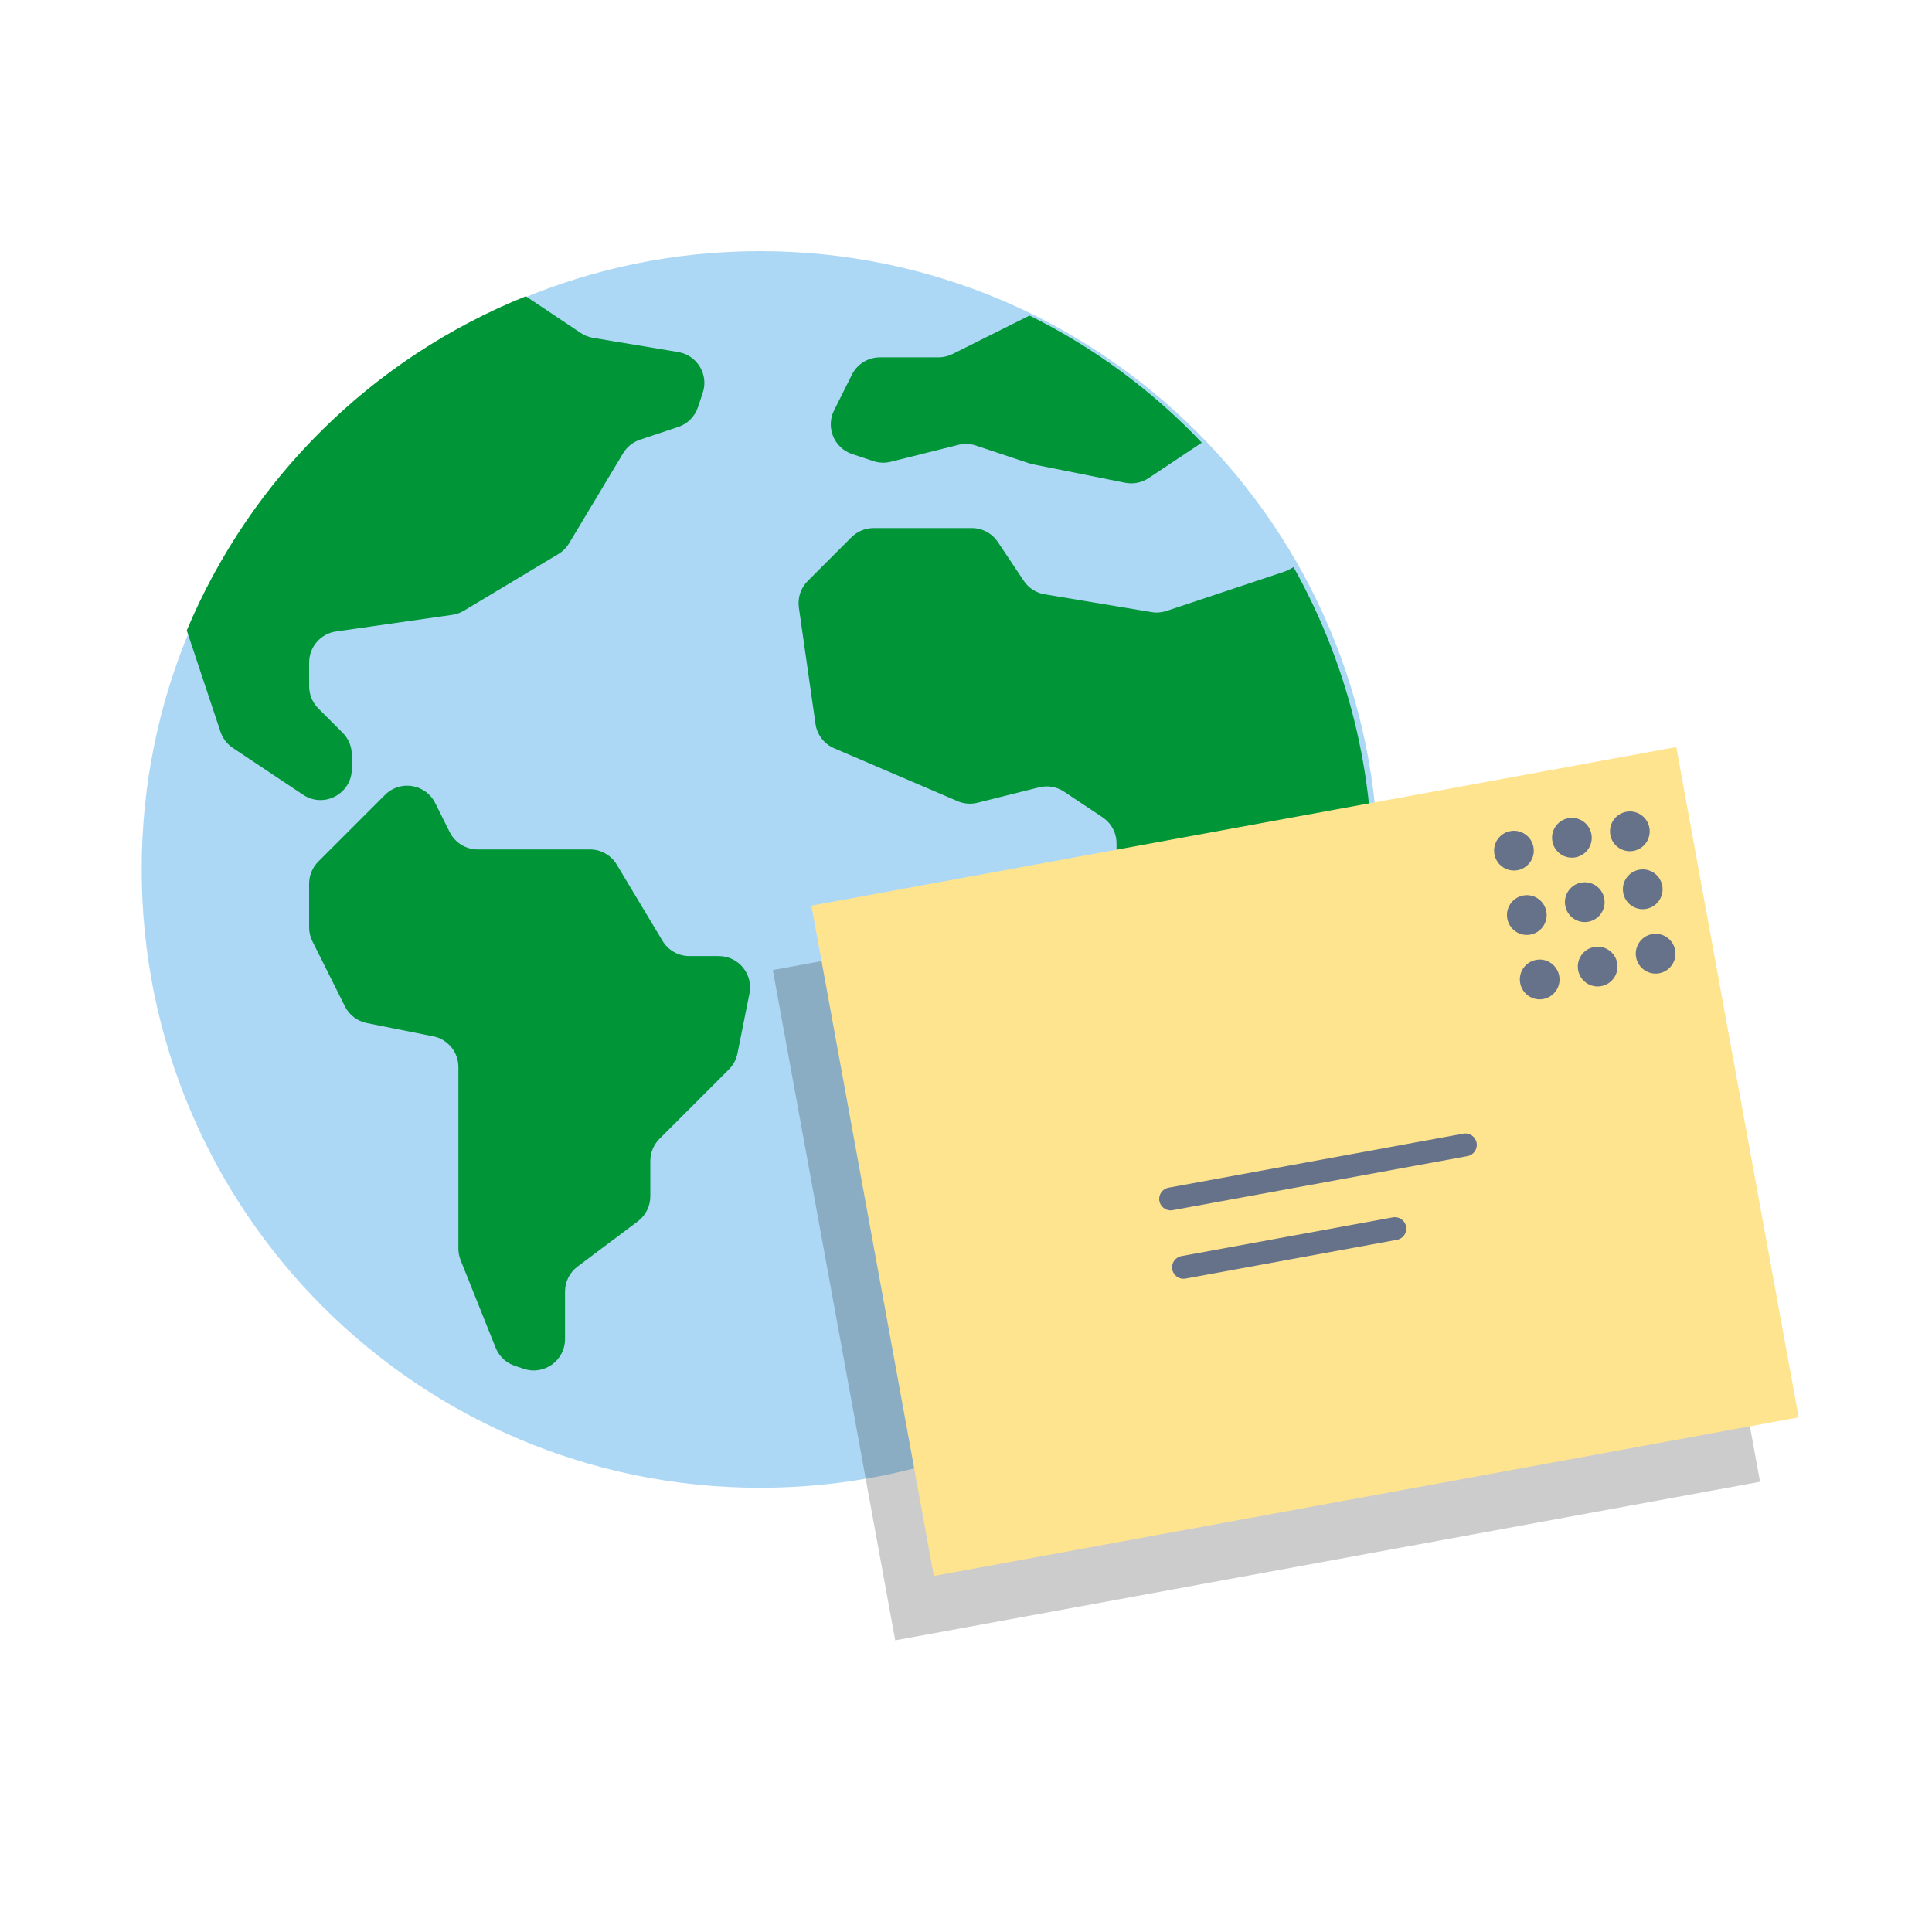 <svg width="300" height="300" viewBox="0 0 300 300" fill="none" xmlns="http://www.w3.org/2000/svg">
<path fill-rule="evenodd" clip-rule="evenodd" d="M214.02 135.01C214.02 188.035 171.035 231.02 118.01 231.02C64.985 231.02 22 188.035 22 135.01C22 81.985 64.985 39 118.01 39C171.035 39 214.02 81.985 214.02 135.01Z" fill="#ADD8F5"/>
<path fill-rule="evenodd" clip-rule="evenodd" d="M200.277 88.39C200.004 88.544 199.716 88.672 199.418 88.772L181.143 94.864C180.391 95.114 179.589 95.177 178.808 95.047L162.207 92.28C160.882 92.059 159.707 91.3 158.963 90.182L154.95 84.164C154.049 82.812 152.531 82 150.906 82H135.652C134.364 82 133.128 82.512 132.216 83.423L125.424 90.216C124.342 91.297 123.833 92.825 124.049 94.339L126.63 112.41C126.871 114.089 127.968 115.521 129.527 116.189L148.692 124.402C149.668 124.821 150.754 124.908 151.784 124.65L161.356 122.257C162.684 121.925 164.091 122.169 165.23 122.928L171.211 126.916C172.563 127.817 173.375 129.335 173.375 130.959V140.457C173.375 141.211 173.551 141.955 173.888 142.63L179.998 154.849L186.108 167.068C186.445 167.743 186.621 168.487 186.621 169.242V179.327C186.621 180.616 187.133 181.852 188.044 182.763L195.561 190.281C216.876 160.074 218.936 120.309 200.86 88.059L200.277 88.39ZM111.61 148.459H107.044C105.337 148.459 103.755 147.563 102.877 146.099L95.774 134.261C94.896 132.797 93.314 131.902 91.607 131.902H74.183C72.342 131.902 70.659 130.862 69.836 129.216L67.572 124.687C66.088 121.72 62.134 121.079 59.789 123.424L54.623 128.591L49.423 133.79C48.512 134.701 48 135.937 48 137.226V144C48 144.754 48.175 145.499 48.513 146.173L53.559 156.266C54.23 157.608 55.483 158.565 56.953 158.858L67.273 160.922C69.544 161.377 71.179 163.371 71.179 165.688V193.881C71.179 194.5 71.297 195.112 71.527 195.686L76.965 209.281C77.496 210.608 78.584 211.634 79.94 212.087L81.34 212.553C84.487 213.602 87.736 211.259 87.736 207.943V200.558C87.736 199.029 88.456 197.588 89.68 196.671L99.037 189.652C100.261 188.735 100.981 187.294 100.981 185.765V180.273C100.981 178.985 101.493 177.749 102.405 176.837L113.186 166.056C113.865 165.377 114.327 164.513 114.515 163.572L116.376 154.271C116.977 151.264 114.677 148.459 111.61 148.459ZM105.312 54.668L92.088 52.464C91.406 52.35 90.758 52.093 90.184 51.709L81.65 46C57.875 55.573 38.918 74.256 29 97.889L34.235 113.623C34.576 114.65 35.25 115.533 36.151 116.133L44.696 121.83L47.074 123.415C50.304 125.568 54.63 123.253 54.63 119.372V117.22C54.63 115.931 54.118 114.695 53.206 113.784L49.431 110.008C48.519 109.096 48.007 107.86 48.007 106.571V102.865C48.007 100.447 49.785 98.396 52.179 98.054L70.215 95.478C70.856 95.386 71.472 95.167 72.028 94.834L86.701 86.03C87.385 85.62 87.958 85.047 88.368 84.363L96.752 70.39C97.349 69.395 98.282 68.647 99.383 68.28L105.306 66.305C106.757 65.822 107.896 64.683 108.379 63.232L109.124 60.999C110.068 58.166 108.258 55.159 105.312 54.668ZM186.613 68.736L178.354 74.242C177.282 74.956 175.969 75.216 174.705 74.963L160.419 72.106C160.221 72.067 160.027 72.015 159.835 71.951L151.531 69.183C150.654 68.891 149.712 68.854 148.816 69.079L138.316 71.704C137.419 71.928 136.478 71.891 135.601 71.599L132.325 70.507C129.519 69.572 128.193 66.369 129.515 63.724L132.289 58.176C133.112 56.53 134.795 55.49 136.635 55.49H145.73C146.484 55.49 147.229 55.315 147.903 54.977L159.858 49C169.868 53.95 178.924 60.633 186.613 68.736Z" fill="#009537"/>
<path fill-rule="evenodd" clip-rule="evenodd" d="M273.299 230.089L139.009 254.711L120 150.627L254.29 126L273.299 230.089Z" fill="black" fill-opacity="0.2"/>
<path fill-rule="evenodd" clip-rule="evenodd" d="M279.299 220.089L145.009 244.711L126 140.627L260.29 116L279.299 220.089Z" fill="#FFE48F"/>
<path fill-rule="evenodd" clip-rule="evenodd" d="M238.115 131.533C238.421 133.21 237.312 134.822 235.638 135.128C233.962 135.434 232.359 134.323 232.051 132.644C231.745 130.966 232.854 129.358 234.527 129.051C236.201 128.743 237.81 129.856 238.115 131.533Z" fill="#66728A"/>
<path fill-rule="evenodd" clip-rule="evenodd" d="M247.115 129.533C247.421 131.213 246.312 132.822 244.638 133.128C242.962 133.436 241.356 132.326 241.051 130.644C240.745 128.966 241.851 127.36 243.528 127.051C245.202 126.743 246.807 127.856 247.115 129.533Z" fill="#66728A"/>
<path fill-rule="evenodd" clip-rule="evenodd" d="M256.115 128.534C256.421 130.211 255.315 131.82 253.638 132.129C251.962 132.435 250.359 131.324 250.051 129.644C249.745 127.965 250.854 126.358 252.527 126.052C254.201 125.741 255.81 126.854 256.115 128.534Z" fill="#66728A"/>
<path fill-rule="evenodd" clip-rule="evenodd" d="M240.115 141.534C240.421 143.211 239.312 144.82 237.638 145.126C235.962 145.435 234.356 144.324 234.051 142.644C233.745 140.965 234.854 139.358 236.527 139.052C238.201 138.741 239.807 139.854 240.115 141.534Z" fill="#66728A"/>
<path fill-rule="evenodd" clip-rule="evenodd" d="M249.113 139.533C249.422 141.21 248.313 142.819 246.639 143.128C244.96 143.434 243.357 142.323 243.051 140.644C242.743 138.966 243.852 137.358 245.526 137.051C247.202 136.743 248.808 137.856 249.113 139.533Z" fill="#66728A"/>
<path fill-rule="evenodd" clip-rule="evenodd" d="M258.115 137.533C258.421 139.21 257.312 140.822 255.638 141.128C253.962 141.434 252.356 140.326 252.051 138.644C251.745 136.966 252.854 135.36 254.527 135.051C256.201 134.743 257.81 135.856 258.115 137.533Z" fill="#66728A"/>
<path fill-rule="evenodd" clip-rule="evenodd" d="M242.113 151.533C242.422 153.21 241.313 154.822 239.639 155.128C237.96 155.434 236.357 154.323 236.051 152.644C235.743 150.966 236.852 149.36 238.528 149.051C240.202 148.743 241.808 149.856 242.113 151.533Z" fill="#66728A"/>
<path fill-rule="evenodd" clip-rule="evenodd" d="M251.115 149.531C251.421 151.211 250.315 152.82 248.638 153.126C246.962 153.435 245.359 152.324 245.051 150.644C244.745 148.965 245.854 147.358 247.527 147.052C249.201 146.741 250.81 147.854 251.115 149.531Z" fill="#66728A"/>
<path fill-rule="evenodd" clip-rule="evenodd" d="M260.115 147.533C260.421 149.21 259.312 150.819 257.638 151.128C255.962 151.434 254.356 150.323 254.051 148.644C253.745 146.967 254.851 145.358 256.528 145.051C258.202 144.743 259.807 145.853 260.115 147.533Z" fill="#66728A"/>
<path fill-rule="evenodd" clip-rule="evenodd" d="M181.77 187.945C180.932 187.945 180.184 187.346 180.03 186.488C179.851 185.524 180.49 184.598 181.454 184.421L227.227 176.03C228.178 175.851 229.113 176.493 229.287 177.457C229.466 178.421 228.827 179.349 227.863 179.524L182.09 187.915C181.984 187.935 181.876 187.945 181.77 187.945Z" fill="#66728A"/>
<path fill-rule="evenodd" clip-rule="evenodd" d="M183.77 198.569C182.932 198.569 182.184 197.969 182.03 197.111C181.851 196.148 182.49 195.222 183.454 195.045L216.279 189.029C217.226 188.854 218.165 189.489 218.34 190.456C218.519 191.419 217.88 192.345 216.916 192.52L184.09 198.538C183.984 198.558 183.876 198.569 183.77 198.569Z" fill="#66728A"/>
</svg>
